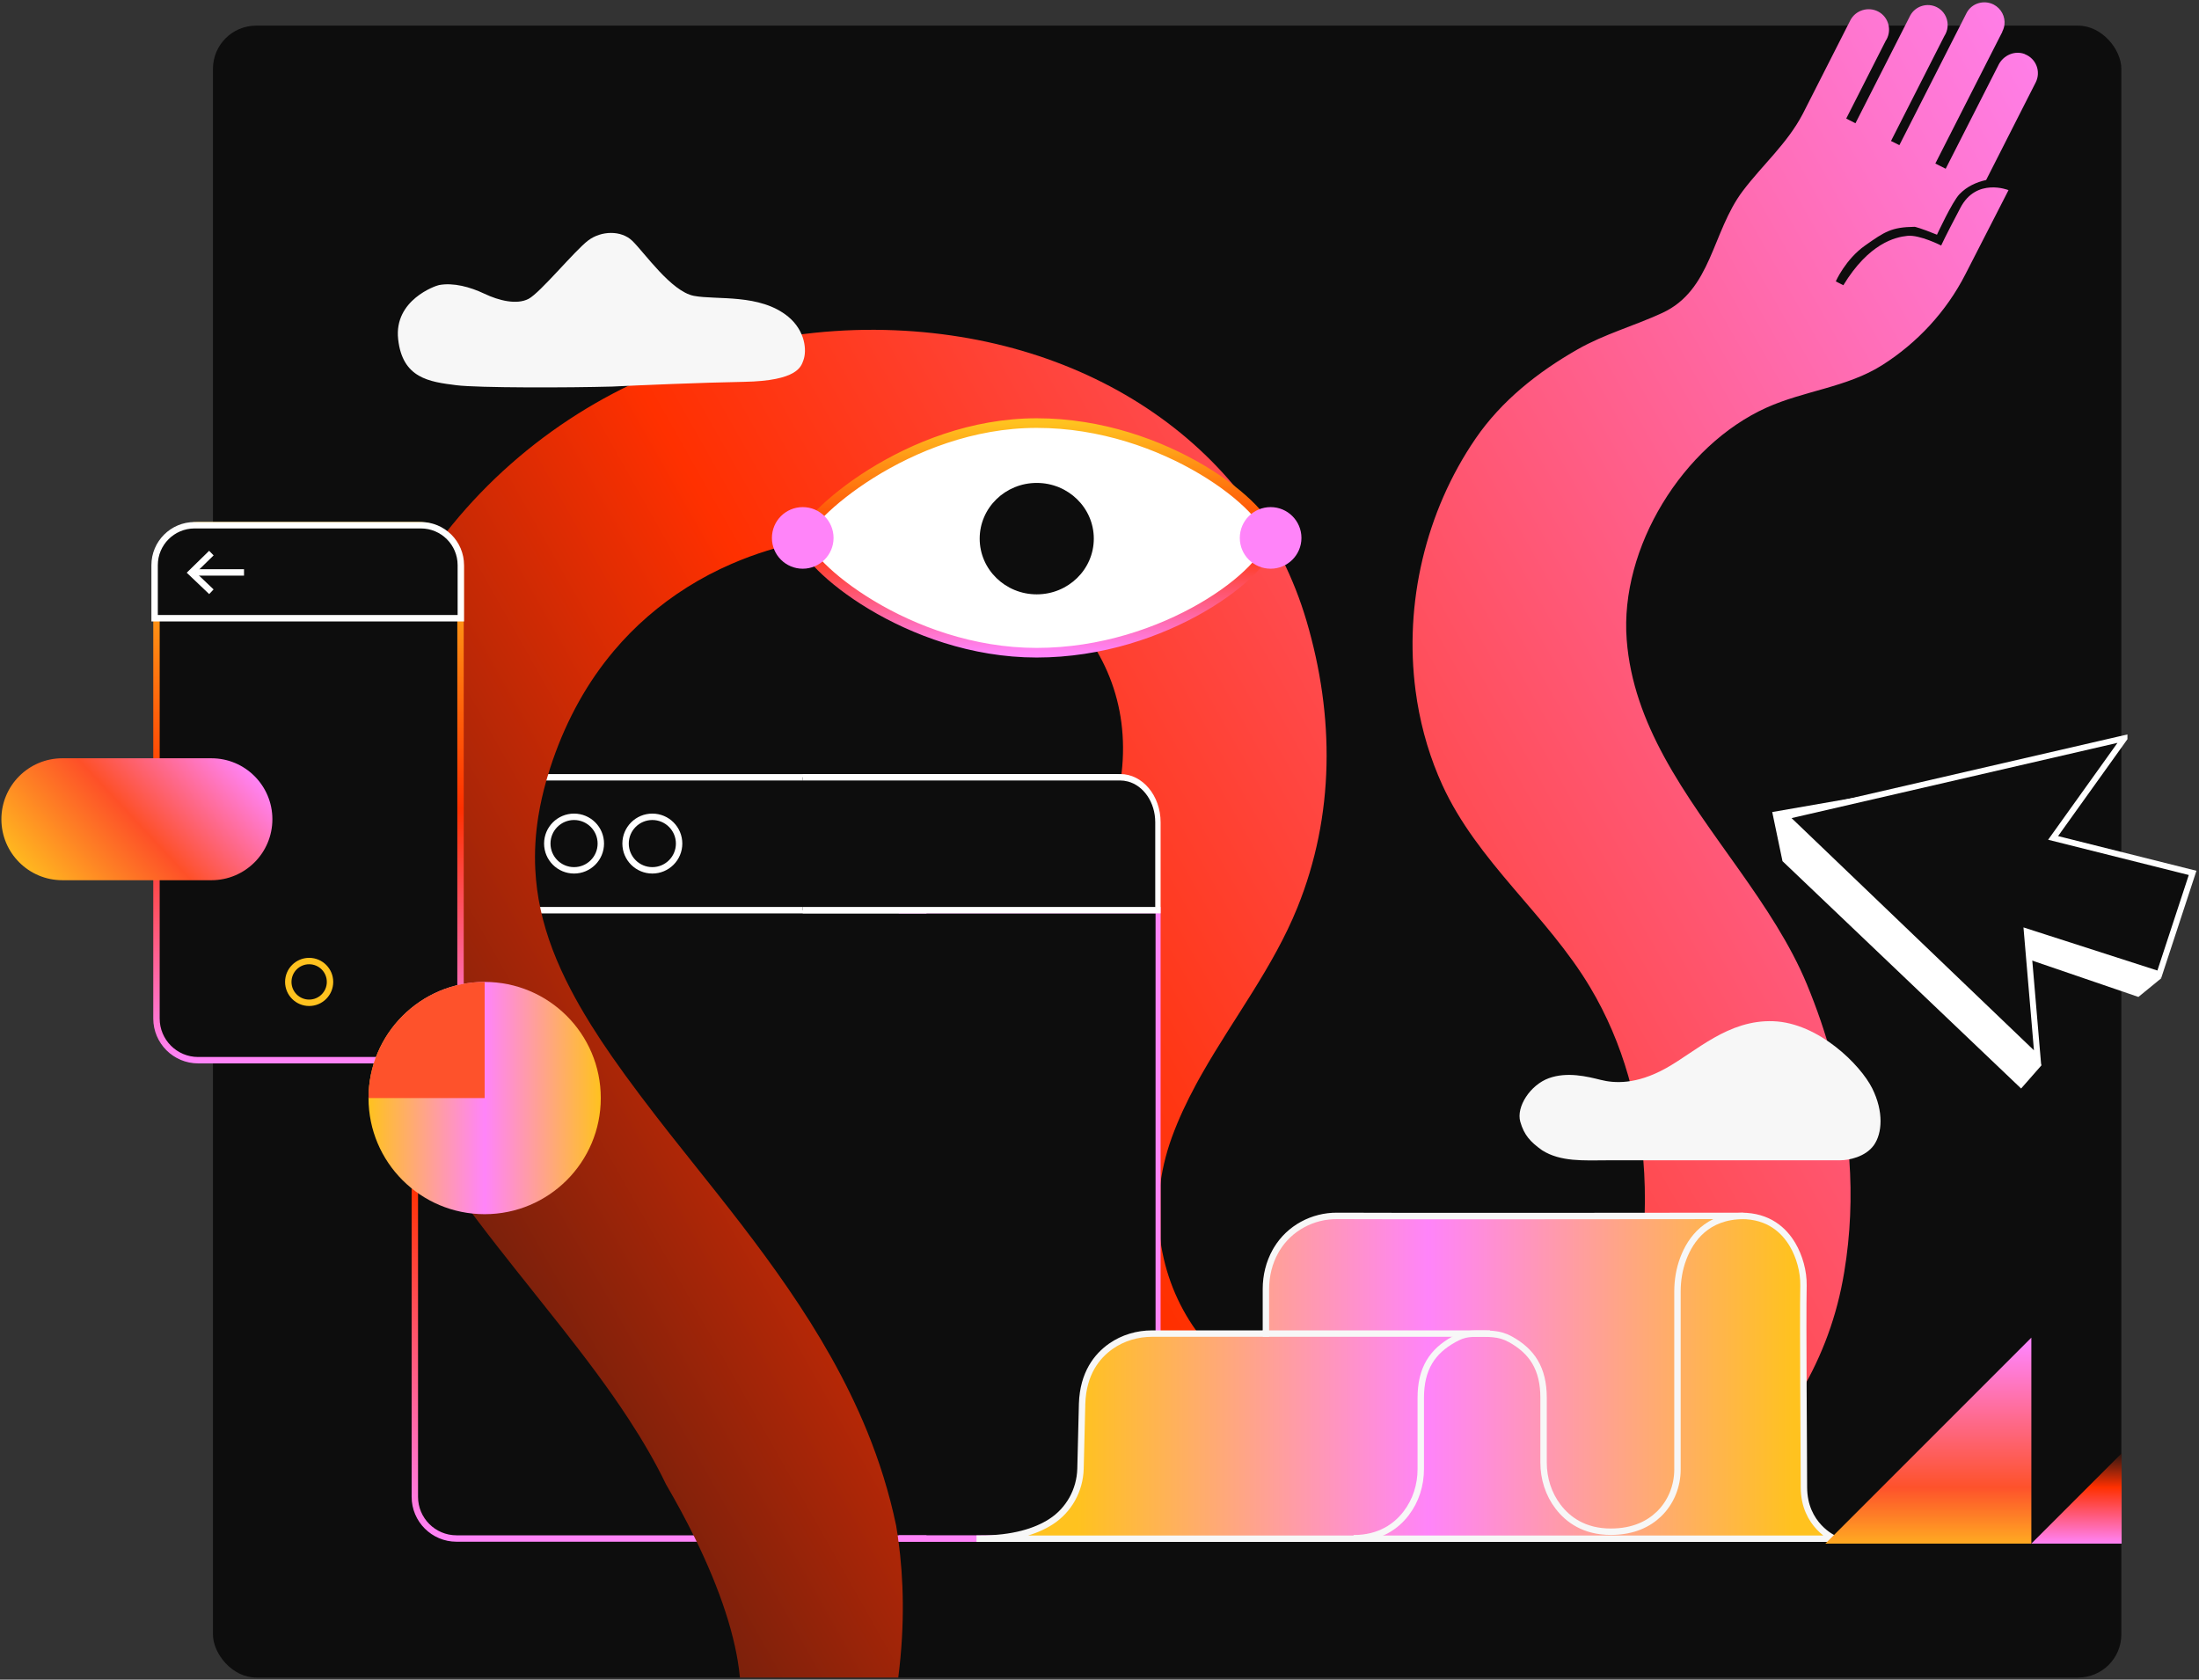 <svg width="686" height="524" viewBox="0 0 686 524" fill="none" xmlns="http://www.w3.org/2000/svg">
<rect x="0" y="0" width="686" height="524" fill="#333333" stroke="none"/>
<rect x="66.433" y="8" width="595.34" height="515.344" rx="13.473" fill="#0D0D0D"/>
<path d="M129.413 256.676C129.413 249.496 135.233 243.666 142.423 243.666H348.033C355.213 243.666 361.043 249.486 361.043 256.676V466.956C361.043 474.136 355.223 479.966 348.033 479.966H142.423C135.243 479.966 129.413 474.146 129.413 466.956V256.676Z" fill="#0D0D0D" stroke="url(#paint0_linear_4889_44120)" stroke-width="2"/>
<path d="M129.252 256.536C129.252 248.776 135.542 242.486 143.302 242.486H347.012C354.772 242.486 361.062 248.776 361.062 256.536V283.946H129.252V256.536Z" fill="#0D0D0D" stroke="white" stroke-width="2"/>
<path d="M154.662 271.516C159.274 271.516 163.012 267.777 163.012 263.166C163.012 258.554 159.274 254.816 154.662 254.816C150.051 254.816 146.312 258.554 146.312 263.166C146.312 267.777 150.051 271.516 154.662 271.516Z" stroke="white" stroke-width="2"/>
<path d="M179.082 271.516C183.694 271.516 187.432 267.777 187.432 263.166C187.432 258.554 183.694 254.816 179.082 254.816C174.471 254.816 170.732 258.554 170.732 263.166C170.732 267.777 174.471 271.516 179.082 271.516Z" stroke="white" stroke-width="2"/>
<path d="M203.503 271.516C208.114 271.516 211.853 267.777 211.853 263.166C211.853 258.554 208.114 254.816 203.503 254.816C198.891 254.816 195.153 258.554 195.153 263.166C195.153 267.777 198.891 271.516 203.503 271.516Z" stroke="white" stroke-width="2"/>
<path d="M631.678 16.904V16.874C628.528 15.654 624.988 17.224 623.468 20.224L623.398 20.374L606.978 52.644L603.748 51.014L620.838 17.414L624.638 9.954L624.618 9.934L624.648 9.834C624.998 9.154 625.208 8.444 625.308 7.734C625.608 5.204 624.328 2.654 621.928 1.414C618.838 -0.146 615.018 1.024 613.458 4.114L613.398 4.234L611.928 7.134L611.618 7.734L592.528 45.284L589.918 43.984L606.558 11.244C606.698 11.044 606.788 10.854 606.908 10.634C607.388 9.704 607.598 8.714 607.598 7.734C607.578 5.474 606.328 3.314 604.238 2.254C601.258 0.744 597.558 1.844 595.928 4.814L594.448 7.734L578.828 38.454L575.948 36.984L588.278 12.704C588.388 12.544 588.508 12.364 588.598 12.174C589.328 10.744 589.478 9.164 589.128 7.734C588.708 5.984 587.568 4.444 585.868 3.574C582.738 1.984 578.838 3.204 577.218 6.354C577.198 6.404 577.168 6.464 577.168 6.464L576.518 7.734L562.468 35.384C562.408 35.474 562.378 35.564 562.318 35.664C557.498 44.824 549.828 51.434 543.688 59.564C534.008 72.374 534.018 90.494 518.548 97.634C509.888 101.634 500.508 104.224 492.188 108.964C479.778 116.044 468.408 125.004 460.278 136.884C444.738 159.594 437.998 188.234 441.608 215.504C442.798 224.584 445.138 233.494 448.658 241.934C449.068 242.904 449.488 243.864 449.918 244.824C460.898 268.884 482.628 285.504 496.038 307.964C501.268 316.714 505.178 326.004 507.938 335.604C510.378 344.104 511.908 352.854 512.638 361.724C513.118 367.474 513.248 373.274 513.068 379.084C513.068 379.374 513.068 379.674 513.048 379.964C512.388 398.424 502.988 412.004 489.548 421.534C479.938 428.374 468.258 433.134 456.248 436.144C444.978 438.964 433.418 440.234 422.988 440.214C402.758 440.184 385.988 431.264 375.088 417.634C374.748 417.214 374.408 416.784 374.088 416.354C374.088 416.354 374.068 416.334 374.068 416.324C373.918 416.144 373.778 415.954 373.648 415.764C373.458 415.514 373.268 415.264 373.088 415.004C361.418 398.684 357.688 376.504 365.558 354.844C367.628 349.144 370.218 343.684 373.088 338.364C373.408 337.764 373.738 337.164 374.068 336.564C374.078 336.564 374.088 336.544 374.088 336.534C374.418 335.944 374.748 335.354 375.088 334.764C384.868 317.574 397.248 301.614 404.708 283.184C416.408 254.304 416.338 223.394 407.578 193.694C391.738 140.084 340.128 104.454 276.118 102.934C242.368 102.124 208.308 111.424 180.258 129.104C165.338 138.514 152.228 150.114 141.198 163.574C135.318 170.734 130.048 178.414 125.388 186.564C123.318 190.204 121.368 193.944 119.548 197.764C116.748 203.624 114.258 209.694 112.068 215.964C107.058 230.384 104.108 244.524 103.218 258.504C102.668 267.554 102.968 276.554 104.158 285.514C104.158 285.544 104.158 285.574 104.158 285.614C104.798 290.454 105.698 295.274 106.848 300.094C107.828 304.234 109.008 308.364 110.378 312.494C111.728 316.584 113.268 320.674 114.988 324.774C115.798 326.694 116.638 328.594 117.508 330.474C121.048 338.144 125.098 345.504 129.478 352.644H129.488C133.208 358.694 137.158 364.574 141.278 370.334C141.658 370.874 142.038 371.404 142.428 371.934C146.798 378.004 151.338 383.944 155.918 389.804C155.958 389.844 155.998 389.894 156.028 389.924C159.308 394.134 162.608 398.274 165.908 402.394C166.018 402.554 166.158 402.714 166.278 402.874C169.248 406.604 172.198 410.284 175.108 413.984C182.608 423.524 189.788 432.994 196.058 442.604C200.458 449.334 204.438 456.134 207.778 463.074C211.098 468.774 214.088 474.324 216.728 479.694C224.788 496.114 229.618 510.854 230.798 523.074C230.798 523.164 230.818 523.254 230.828 523.344H280.228C280.238 523.254 280.248 523.164 280.258 523.074C282.358 506.484 281.838 492.234 280.278 480.684C280.238 480.354 280.188 480.024 280.138 479.694C280.098 479.354 280.048 479.024 279.998 478.684C279.858 477.734 279.708 476.794 279.548 475.874C277.388 465.594 274.308 455.814 270.498 446.484C270.468 446.444 270.468 446.414 270.468 446.414C257.418 414.514 236.048 387.714 216.318 362.984C213.738 359.764 211.248 356.624 208.828 353.554C205.908 349.834 203.108 346.214 200.438 342.674C200.148 342.304 199.868 341.924 199.588 341.554C196.458 337.414 193.548 333.384 190.808 329.464C188.538 326.214 186.438 323.014 184.468 319.874C184.248 319.524 184.048 319.184 183.848 318.864C181.748 315.474 179.828 312.124 178.098 308.814C173.678 300.374 170.458 292.114 168.638 283.674C167.748 279.574 167.198 275.434 166.988 271.214C166.718 265.824 167.028 260.294 167.958 254.554C168.548 250.924 169.378 247.214 170.468 243.394C170.578 243.004 170.688 242.614 170.818 242.214C171.318 240.504 171.878 238.774 172.488 237.014C176.988 224.094 183.328 212.754 191.448 203.114C197.948 195.384 205.608 188.734 214.368 183.204C218.768 180.434 223.408 177.994 228.238 175.904C242.608 169.654 258.608 166.484 274.568 166.874C316.498 167.874 354.988 197.454 349.888 241.214C349.848 241.544 349.808 241.874 349.758 242.214C349.718 242.544 349.678 242.884 349.628 243.214L349.598 243.394C349.328 245.214 348.978 247.064 348.558 248.934C345.798 261.104 340.408 272.074 334.158 282.664C333.958 283.004 333.758 283.334 333.558 283.664C333.358 284.004 333.158 284.334 332.968 284.664C322.628 301.824 310.308 318.114 303.658 337.034C303.538 337.354 303.448 337.694 303.338 338.024C303.238 338.354 303.128 338.684 303.028 339.014C297.158 357.544 294.838 379.264 300.348 405.684C305.818 432.004 318.548 457.464 338.408 475.844C339.378 476.744 340.368 477.634 341.368 478.494C341.448 478.564 341.518 478.624 341.598 478.684C341.988 479.024 342.388 479.364 342.788 479.684H342.798C342.798 479.684 342.848 479.744 342.878 479.754C343.248 480.074 343.628 480.384 344.018 480.684H360.028C361.858 480.684 363.618 480.354 365.248 479.754H407.158C407.178 477.444 407.198 475.154 407.218 472.894V479.754H514.418C515.748 479.004 517.068 478.224 518.378 477.434C524.158 473.894 529.678 469.964 534.848 465.654C555.008 448.844 569.868 426.324 574.868 399.434C575.028 398.544 575.188 397.664 575.338 396.774C577.278 385.104 577.738 373.354 576.908 361.694C575.868 347.004 572.768 332.474 567.978 318.444C566.668 314.614 565.228 310.814 563.678 307.064C553.288 281.994 532.388 260.434 519.138 236.064C512.978 224.724 508.478 212.784 507.468 199.604C505.248 170.844 525.028 138.954 551.028 127.194C562.768 121.874 576.258 120.844 587.208 113.884C598.178 106.914 607.198 97.164 613.128 85.564C617.598 76.814 622.078 68.044 626.578 59.314C626.578 59.314 616.578 55.274 611.578 64.804C606.568 74.294 605.568 76.594 605.568 76.594C605.568 76.594 598.898 73.194 595.068 73.574C591.258 73.954 583.038 75.874 575.048 88.984L572.688 87.784C572.688 87.784 575.708 80.894 581.858 76.574C587.978 72.274 590.038 70.844 597.338 70.754C597.338 70.754 599.148 71.124 604.258 73.224C604.258 73.224 609.018 62.904 611.298 60.554C613.578 58.204 616.438 56.864 619.598 56.154L632.458 30.824L635.068 25.694C636.728 22.364 635.248 18.304 631.668 16.904H631.678Z" fill="url(#paint1_linear_4889_44120)"/>
<path d="M289.027 283.936H361.276V465.906C361.276 473.666 356.86 479.956 351.41 479.956H289.027V283.936Z" fill="#0D0D0D"/>
<path d="M280.371 282.936V284.936H360.49L361.253 283.966L361.276 283.936L362.063 282.936H280.371ZM280.371 283.936V284.936H309.701C309.827 284.596 309.968 284.266 310.102 283.936H280.371ZM360.49 465.906C360.49 468.566 359.861 471.046 358.792 473.106C356.952 476.636 353.806 478.956 350.228 478.956H280.371V480.956H350.228C351.667 480.956 353.051 480.626 354.333 480.026C356.834 478.846 358.941 476.636 360.317 473.786C361.426 471.496 362.063 468.796 362.063 465.906H360.49ZM361.276 283.936H310.102C309.968 284.266 309.827 284.596 309.701 284.936H360.49V465.906C360.49 468.566 359.861 471.046 358.792 473.106C356.952 476.636 353.806 478.956 350.228 478.956V480.956C351.667 480.956 353.051 480.626 354.333 480.026C356.834 478.846 358.941 476.636 360.317 473.786C361.426 471.496 362.063 468.796 362.063 465.906V282.936L361.276 283.936Z" fill="#FF84F9"/>
<path d="M130.652 163.846H61.822C54.637 163.846 48.812 169.67 48.812 176.856V317.736C48.812 324.921 54.637 330.746 61.822 330.746H130.652C137.838 330.746 143.662 324.921 143.662 317.736V176.856C143.662 169.67 137.838 163.846 130.652 163.846Z" fill="#0D0D0D" stroke="url(#paint2_linear_4889_44120)" stroke-width="2"/>
<path d="M96.443 312.836C100.038 312.836 102.953 309.921 102.953 306.326C102.953 302.73 100.038 299.816 96.443 299.816C92.847 299.816 89.933 302.73 89.933 306.326C89.933 309.921 92.847 312.836 96.443 312.836Z" stroke="#FFC21F" stroke-width="2"/>
<path d="M19.453 236.556H65.953C76.463 236.556 84.973 245.076 84.973 255.576C84.973 266.086 76.453 274.596 65.953 274.596H19.453C8.943 274.596 0.433 266.076 0.433 255.576C0.433 245.066 8.953 236.556 19.453 236.556Z" fill="url(#paint3_linear_4889_44120)"/>
<path d="M48.232 176.316C48.232 169.436 53.812 163.856 60.702 163.856H131.302C138.182 163.856 143.762 169.436 143.762 176.316V192.866H48.232V176.316Z" fill="#0D0D0D" stroke="white" stroke-width="2"/>
<path d="M61.063 178.576H76.123" stroke="white" stroke-width="2"/>
<path d="M65.942 172.546L59.692 178.656L65.942 184.606" stroke="white" stroke-width="2"/>
<path d="M500.933 361.966H574.113C576.723 361.966 581.953 360.926 584.563 357.266C587.173 353.606 587.703 346.816 584.043 339.496C580.383 332.176 567.313 319.106 553.203 318.586C539.093 318.066 529.153 327.996 519.753 333.226C510.353 338.456 503.553 337.936 499.363 336.886C495.183 335.846 488.913 334.276 483.163 336.366C477.413 338.456 472.933 345.256 474.273 349.956C475.473 354.136 477.413 356.226 481.073 358.846C486.823 362.506 494.143 361.986 500.933 361.986V361.966Z" fill="#F7F7F7"/>
<path d="M305.633 480.026H572.233C572.233 480.026 562.753 475.906 562.753 463.946C562.753 452.886 562.383 412.846 562.613 401.016C562.693 396.726 561.383 391.976 559.203 388.286C556.543 383.796 551.753 379.316 543.253 379.316C527.383 379.316 435.983 379.446 417.153 379.316C409.483 379.256 402.233 383.136 398.273 389.716C398.153 389.916 398.033 390.126 397.913 390.336C395.893 393.936 394.913 398.016 394.913 402.136V416.036H359.403C354.833 416.036 350.333 417.346 346.583 419.966C342.183 423.046 337.883 428.466 337.573 437.906L337.073 458.166C336.903 464.886 333.473 471.136 327.803 474.756C323.153 477.726 316.153 480.016 305.633 480.016V480.026Z" fill="url(#paint4_linear_4889_44120)" stroke="#F7F7F7" stroke-width="2"/>
<path d="M464.832 416.036C458.412 416.036 457.122 415.846 453.542 417.836C446.902 421.526 443.222 426.866 443.222 436.076V458.326C443.222 463.276 441.692 468.156 438.682 472.086C435.582 476.136 430.492 479.876 422.252 479.876" stroke="#F7F7F7" stroke-width="2"/>
<path d="M393.953 416.036H458.313C464.733 416.036 467.653 415.846 471.223 417.836C477.863 421.526 481.533 426.866 481.533 436.076V456.296C481.533 461.246 483.063 466.126 486.073 470.056C489.173 474.106 494.263 477.846 502.503 477.846C509.623 477.846 514.363 475.356 517.493 472.356C521.273 468.726 523.303 463.636 523.303 458.396V402.926C523.303 399.416 523.873 395.916 525.113 392.636C527.393 386.596 532.513 379.336 543.923 379.336" stroke="#F7F7F7" stroke-width="2"/>
<path d="M151.192 378.786C171.202 378.786 187.422 362.565 187.422 342.556C187.422 322.546 171.202 306.326 151.192 306.326C131.183 306.326 114.962 322.546 114.962 342.556C114.962 362.565 131.183 378.786 151.192 378.786Z" fill="url(#paint5_linear_4889_44120)"/>
<path d="M151.192 306.326C131.182 306.326 114.962 322.546 114.962 342.556H151.192V306.326Z" fill="#FE522B"/>
<path d="M653.927 235.73L552.867 253.33L556.067 268.65L630.507 339.58L636.817 332.39L623.467 296.08L667.097 311.01L674.21 305.197L631.667 266.84L653.927 235.74V235.73Z" fill="white"/>
<path d="M662.747 230.291L557.017 254.701L635.647 330.041L632.287 290.631L673.617 303.941L684.007 272.311L640.487 261.401L662.747 230.301V230.291Z" fill="#0D0D0D" stroke="white" stroke-width="1.86" stroke-miterlimit="10"/>
<path d="M633.702 417.296V481.556H569.442L633.702 417.296Z" fill="url(#paint6_linear_4889_44120)"/>
<path d="M661.863 453.385V481.546H633.703L661.863 453.385Z" fill="url(#paint7_linear_4889_44120)"/>
<path d="M142.373 120.176C149.213 121.036 177.733 120.966 190.973 120.596C199.133 120.196 218.793 119.356 232.143 119.116C248.843 118.806 249.903 114.326 250.603 112.456C251.793 109.316 251.173 103.166 245.903 98.806C237.083 91.526 223.533 93.646 216.463 92.296C209.383 90.936 201.023 78.776 197.243 75.126C193.763 71.766 187.533 71.966 183.503 75.006C179.263 78.206 168.553 91.316 164.883 93.236C161.203 95.156 155.613 93.776 151.123 91.636C146.633 89.496 141.413 88.106 136.973 88.926C135.883 89.126 122.863 93.586 124.203 105.806C125.543 118.026 133.923 119.116 142.383 120.176H142.373Z" fill="#F7F7F7"/>
<path d="M396.383 168.056C396.383 177.886 363.713 203.626 323.403 203.626C283.093 203.626 250.423 175.666 250.423 168.056C250.423 162.016 283.093 131.986 323.403 131.986C363.713 131.986 396.383 158.836 396.383 168.056Z" fill="white" stroke="url(#paint8_linear_4889_44120)" stroke-width="3"/>
<path d="M323.423 185.416C333.253 185.416 341.223 177.636 341.223 168.036C341.223 158.436 333.253 150.656 323.423 150.656C313.593 150.656 305.623 158.436 305.623 168.036C305.623 177.636 313.593 185.416 323.423 185.416Z" fill="#0D0D0D"/>
<path d="M396.383 175.566C400.663 175.566 404.143 172.096 404.143 167.816C404.143 163.536 400.673 160.056 396.383 160.056C392.093 160.056 388.623 163.526 388.623 167.816C388.623 172.106 392.093 175.566 396.383 175.566Z" fill="#FF84F9" stroke="#FF84F9" stroke-width="3.71"/>
<path d="M250.423 175.566C254.703 175.566 258.183 172.096 258.183 167.816C258.183 163.536 254.713 160.056 250.423 160.056C246.133 160.056 242.663 163.526 242.663 167.816C242.663 172.106 246.133 175.566 250.423 175.566Z" fill="#FF84F9" stroke="#FF84F9" stroke-width="3.71"/>
<path d="M250.423 242.486H349.478C355.967 242.486 361.227 248.776 361.227 256.536V283.946H250.423V242.486Z" fill="#0D0D0D"/>
<path d="M349.478 241.486H250.423V243.486H349.478C350.264 243.486 351.025 243.586 351.761 243.786C351.778 243.786 351.794 243.786 351.811 243.786C356.72 245.056 360.39 250.276 360.39 256.526H362.063C362.063 248.216 356.427 241.476 349.478 241.476V241.486ZM360.39 282.936H250.423V284.936H362.063L360.39 282.936ZM349.478 241.486V243.486C350.264 243.486 351.025 243.586 351.761 243.786C351.778 243.786 351.794 243.786 351.811 243.786C356.72 245.056 360.39 250.276 360.39 256.526V282.926L361.202 283.896V283.926H361.227L362.063 284.926V256.526C362.063 248.216 356.427 241.476 349.478 241.476V241.486Z" fill="white"/>
<defs>
<linearGradient id="paint0_linear_4889_44120" x1="245.223" y1="243.666" x2="245.223" y2="480.176" gradientUnits="userSpaceOnUse">
<stop stop-color="#FFC21F"/>
<stop offset="0.53" stop-color="#FF3000"/>
<stop offset="1" stop-color="#FF84F9"/>
</linearGradient>
<linearGradient id="paint1_linear_4889_44120" x1="0.936" y1="394.586" x2="670.732" y2="16.17" gradientUnits="userSpaceOnUse">
<stop stop-color="#141414"/>
<stop offset="0.4" stop-color="#FF3000"/>
<stop offset="1" stop-color="#FF84F9"/>
</linearGradient>
<linearGradient id="paint2_linear_4889_44120" x1="96.233" y1="163.846" x2="96.233" y2="330.746" gradientUnits="userSpaceOnUse">
<stop stop-color="#FFC21F"/>
<stop offset="0.53" stop-color="#FF3000"/>
<stop offset="1" stop-color="#FF84F9"/>
</linearGradient>
<linearGradient id="paint3_linear_4889_44120" x1="69.473" y1="230.576" x2="10.303" y2="285.826" gradientUnits="userSpaceOnUse">
<stop stop-color="#FF84F9"/>
<stop offset="0.46" stop-color="#FE5028"/>
<stop offset="0.94" stop-color="#FFC21F"/>
</linearGradient>
<linearGradient id="paint4_linear_4889_44120" x1="559.423" y1="429.666" x2="336.253" y2="429.666" gradientUnits="userSpaceOnUse">
<stop stop-color="#FFC21F"/>
<stop offset="0.51" stop-color="#FF84F9"/>
<stop offset="1" stop-color="#FFC21F"/>
</linearGradient>
<linearGradient id="paint5_linear_4889_44120" x1="114.962" y1="342.556" x2="187.422" y2="342.556" gradientUnits="userSpaceOnUse">
<stop stop-color="#FFC21F"/>
<stop offset="0.5" stop-color="#FF84F9"/>
<stop offset="1" stop-color="#FFC21F"/>
</linearGradient>
<linearGradient id="paint6_linear_4889_44120" x1="601.572" y1="417.296" x2="601.572" y2="491.566" gradientUnits="userSpaceOnUse">
<stop offset="0.03" stop-color="#FF84F9"/>
<stop offset="0.63" stop-color="#FE522B"/>
<stop offset="0.93" stop-color="#FFC21F"/>
</linearGradient>
<linearGradient id="paint7_linear_4889_44120" x1="647.913" y1="452.165" x2="647.783" y2="481.666" gradientUnits="userSpaceOnUse">
<stop stop-color="#141414"/>
<stop offset="0.4" stop-color="#FF3000"/>
<stop offset="1" stop-color="#FF84F9"/>
</linearGradient>
<linearGradient id="paint8_linear_4889_44120" x1="323.403" y1="131.996" x2="323.403" y2="203.626" gradientUnits="userSpaceOnUse">
<stop stop-color="#FFC21F"/>
<stop offset="0.53" stop-color="#FF3000"/>
<stop offset="1" stop-color="#FF84F9"/>
</linearGradient>
</defs>
</svg>
